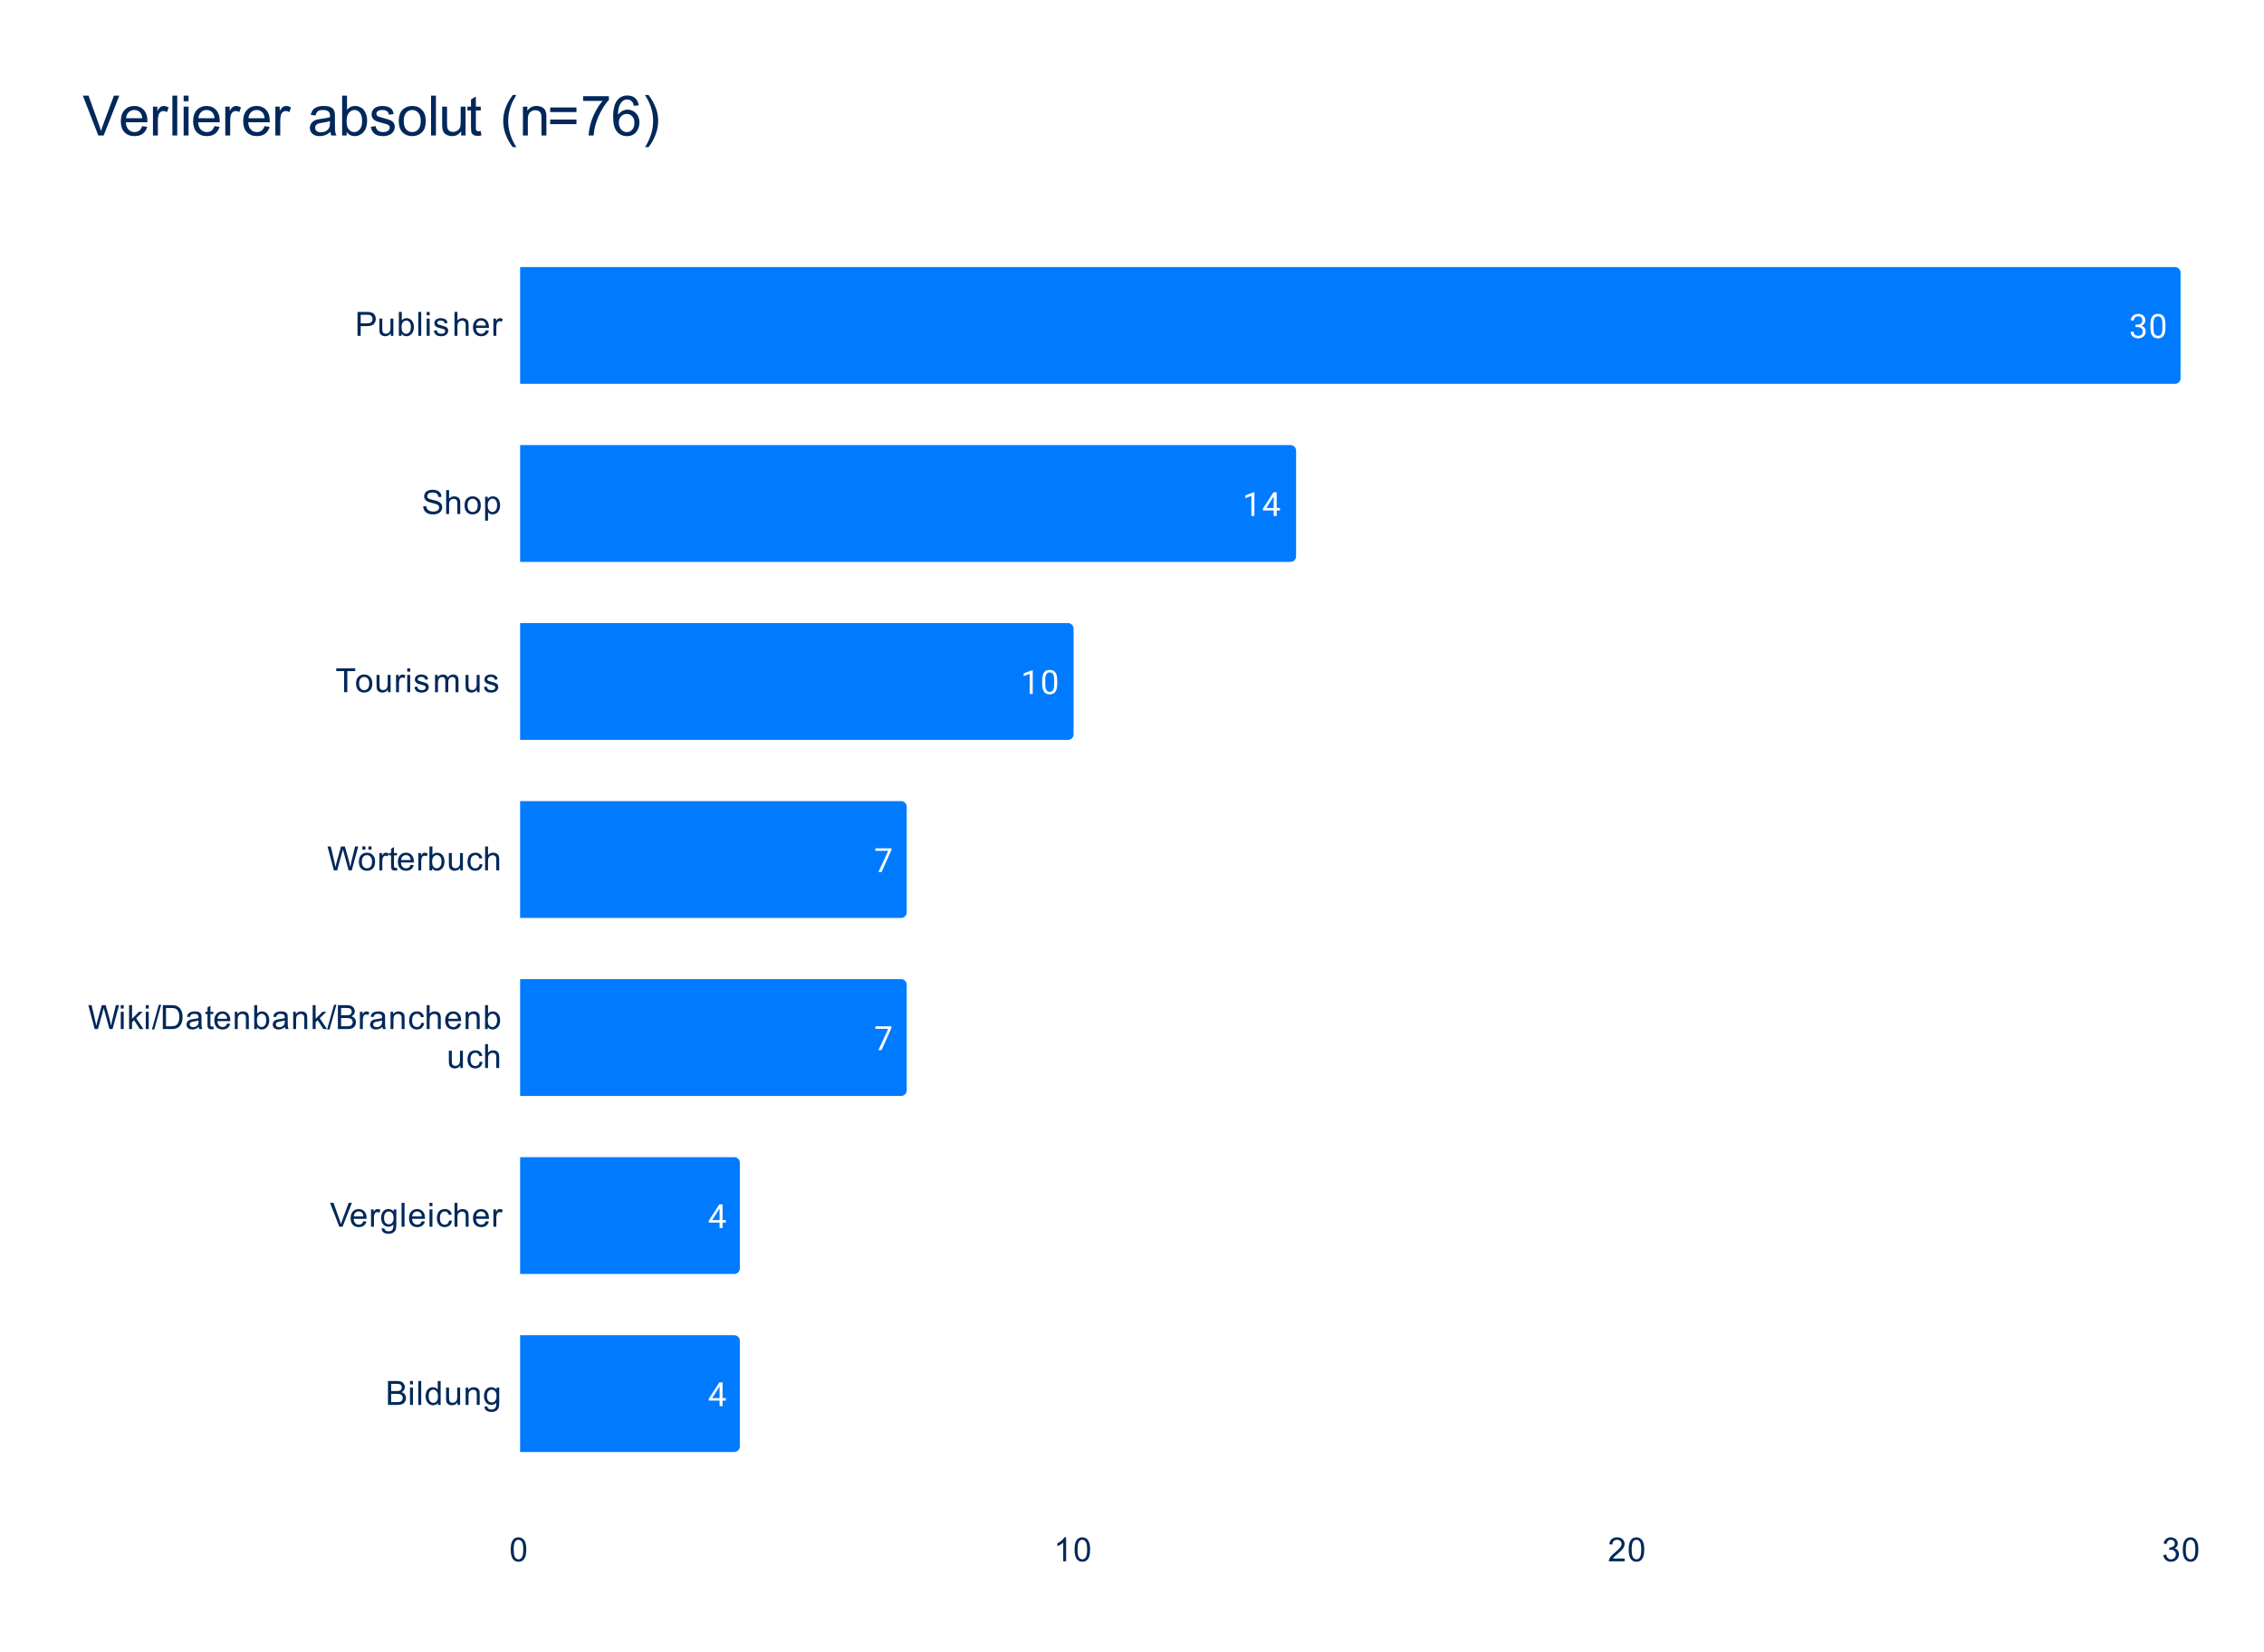 <svg version="1.1" viewBox="0.0 0.0 814.0 594.0" fill="none" stroke="none" stroke-linecap="square" stroke-miterlimit="10" width="814" height="594" xmlns:xlink="http://www.w3.org/1999/xlink" xmlns="http://www.w3.org/2000/svg"><path fill="#ffffff" d="M0 0L814.0 0L814.0 594.0L0 594.0L0 0Z" fill-rule="nonzero"/><clipPath id="id_0"><path d="M186.62 73.5L784.3 73.5L784.3 544.3L186.62 544.3L186.62 73.5Z" clip-rule="nonzero"/></clipPath><path stroke="#000000" stroke-width="2.0" stroke-linecap="butt" stroke-opacity="0.0" clip-path="url(#id_0)" d="M187.0 138.0L187.0 96.0L782.0 96.0C783.105 96.0 784.0 96.895 784.0 98.0L784.0 136.0C784.0 137.105 783.105 138.0 782.0 138.0Z" fill-rule="nonzero"/><path fill="#007bff" clip-path="url(#id_0)" d="M187.0 138.0L187.0 96.0L782.0 96.0C783.105 96.0 784.0 96.895 784.0 98.0L784.0 136.0C784.0 137.105 783.105 138.0 782.0 138.0Z" fill-rule="nonzero"/><path stroke="#000000" stroke-width="2.0" stroke-linecap="butt" stroke-opacity="0.0" clip-path="url(#id_0)" d="M187.0 202.0L187.0 160.0L464.0 160.0C465.105 160.0 466.0 160.895 466.0 162.0L466.0 200.0C466.0 201.105 465.105 202.0 464.0 202.0Z" fill-rule="nonzero"/><path fill="#007bff" clip-path="url(#id_0)" d="M187.0 202.0L187.0 160.0L464.0 160.0C465.105 160.0 466.0 160.895 466.0 162.0L466.0 200.0C466.0 201.105 465.105 202.0 464.0 202.0Z" fill-rule="nonzero"/><path stroke="#000000" stroke-width="2.0" stroke-linecap="butt" stroke-opacity="0.0" clip-path="url(#id_0)" d="M187.0 266.0L187.0 224.0L384.0 224.0C385.105 224.0 386.0 224.895 386.0 226.0L386.0 264.0C386.0 265.105 385.105 266.0 384.0 266.0Z" fill-rule="nonzero"/><path fill="#007bff" clip-path="url(#id_0)" d="M187.0 266.0L187.0 224.0L384.0 224.0C385.105 224.0 386.0 224.895 386.0 226.0L386.0 264.0C386.0 265.105 385.105 266.0 384.0 266.0Z" fill-rule="nonzero"/><path stroke="#000000" stroke-width="2.0" stroke-linecap="butt" stroke-opacity="0.0" clip-path="url(#id_0)" d="M187.0 330.0L187.0 288.0L324.0 288.0C325.105 288.0 326.0 288.895 326.0 290.0L326.0 328.0C326.0 329.105 325.105 330.0 324.0 330.0Z" fill-rule="nonzero"/><path fill="#007bff" clip-path="url(#id_0)" d="M187.0 330.0L187.0 288.0L324.0 288.0C325.105 288.0 326.0 288.895 326.0 290.0L326.0 328.0C326.0 329.105 325.105 330.0 324.0 330.0Z" fill-rule="nonzero"/><path stroke="#000000" stroke-width="2.0" stroke-linecap="butt" stroke-opacity="0.0" clip-path="url(#id_0)" d="M187.0 394.0L187.0 352.0L324.0 352.0C325.105 352.0 326.0 352.895 326.0 354.0L326.0 392.0C326.0 393.105 325.105 394.0 324.0 394.0Z" fill-rule="nonzero"/><path fill="#007bff" clip-path="url(#id_0)" d="M187.0 394.0L187.0 352.0L324.0 352.0C325.105 352.0 326.0 352.895 326.0 354.0L326.0 392.0C326.0 393.105 325.105 394.0 324.0 394.0Z" fill-rule="nonzero"/><path stroke="#000000" stroke-width="2.0" stroke-linecap="butt" stroke-opacity="0.0" clip-path="url(#id_0)" d="M187.0 458.0L187.0 416.0L264.0 416.0C265.105 416.0 266.0 416.895 266.0 418.0L266.0 456.0C266.0 457.105 265.105 458.0 264.0 458.0Z" fill-rule="nonzero"/><path fill="#007bff" clip-path="url(#id_0)" d="M187.0 458.0L187.0 416.0L264.0 416.0C265.105 416.0 266.0 416.895 266.0 418.0L266.0 456.0C266.0 457.105 265.105 458.0 264.0 458.0Z" fill-rule="nonzero"/><path stroke="#000000" stroke-width="2.0" stroke-linecap="butt" stroke-opacity="0.0" clip-path="url(#id_0)" d="M187.0 522.0L187.0 480.0L264.0 480.0C265.105 480.0 266.0 480.895 266.0 482.0L266.0 520.0C266.0 521.105 265.105 522.0 264.0 522.0Z" fill-rule="nonzero"/><path fill="#007bff" clip-path="url(#id_0)" d="M187.0 522.0L187.0 480.0L264.0 480.0C265.105 480.0 266.0 480.895 266.0 482.0L266.0 520.0C266.0 521.105 265.105 522.0 264.0 522.0Z" fill-rule="nonzero"/><path stroke="#007bff" stroke-width="3.0" stroke-linejoin="round" stroke-linecap="round" d="M767.797 116.703L768.562 116.703Q769.141 116.703 769.5 116.516Q769.875 116.312 770.062 115.984Q770.25 115.656 770.25 115.234Q770.25 114.75 770.078 114.422Q769.922 114.078 769.594 113.906Q769.266 113.734 768.766 113.734Q768.297 113.734 767.953 113.922Q767.609 114.094 767.406 114.422Q767.219 114.75 767.219 115.203L766.125 115.203Q766.125 114.547 766.453 114.016Q766.781 113.484 767.375 113.172Q767.969 112.844 768.766 112.844Q769.531 112.844 770.109 113.125Q770.688 113.391 771.016 113.938Q771.344 114.469 771.344 115.266Q771.344 115.594 771.188 115.953Q771.031 116.312 770.719 116.641Q770.406 116.953 769.906 117.156Q769.422 117.359 768.719 117.359L767.797 117.359L767.797 116.703ZM767.797 117.594L767.797 116.938L768.719 116.938Q769.531 116.938 770.062 117.141Q770.594 117.328 770.906 117.656Q771.219 117.969 771.344 118.359Q771.469 118.734 771.469 119.125Q771.469 119.719 771.266 120.188Q771.062 120.641 770.688 120.969Q770.328 121.281 769.828 121.453Q769.344 121.625 768.766 121.625Q768.203 121.625 767.719 121.469Q767.234 121.297 766.859 121.0Q766.484 120.703 766.266 120.266Q766.062 119.812 766.062 119.25L767.141 119.25Q767.141 119.688 767.328 120.031Q767.531 120.359 767.891 120.547Q768.266 120.719 768.766 120.719Q769.266 120.719 769.625 120.547Q769.984 120.375 770.172 120.031Q770.375 119.672 770.375 119.141Q770.375 118.609 770.156 118.266Q769.938 117.922 769.516 117.766Q769.109 117.594 768.562 117.594L767.797 117.594ZM778.562 116.547L778.562 117.859Q778.562 118.906 778.375 119.625Q778.188 120.344 777.828 120.781Q777.484 121.219 776.984 121.422Q776.5 121.625 775.875 121.625Q775.391 121.625 774.969 121.5Q774.547 121.375 774.219 121.109Q773.891 120.828 773.656 120.391Q773.422 119.953 773.297 119.328Q773.172 118.688 773.172 117.859L773.172 116.547Q773.172 115.5 773.359 114.797Q773.562 114.094 773.906 113.656Q774.266 113.219 774.75 113.031Q775.25 112.844 775.859 112.844Q776.359 112.844 776.781 112.969Q777.203 113.094 777.531 113.359Q777.859 113.609 778.078 114.047Q778.312 114.469 778.438 115.094Q778.562 115.719 778.562 116.547ZM777.469 118.031L777.469 116.375Q777.469 115.797 777.406 115.359Q777.344 114.922 777.203 114.609Q777.078 114.297 776.875 114.109Q776.688 113.922 776.438 113.828Q776.188 113.734 775.859 113.734Q775.484 113.734 775.172 113.875Q774.875 114.016 774.672 114.328Q774.469 114.641 774.359 115.156Q774.266 115.656 774.266 116.375L774.266 118.031Q774.266 118.609 774.328 119.047Q774.406 119.484 774.531 119.812Q774.672 120.125 774.859 120.328Q775.062 120.531 775.312 120.625Q775.562 120.719 775.875 120.719Q776.281 120.719 776.578 120.578Q776.875 120.422 777.078 120.094Q777.281 119.766 777.375 119.266Q777.469 118.75 777.469 118.031Z" fill-rule="nonzero"/><path fill="#ffffff" d="M767.797 116.703L768.562 116.703Q769.141 116.703 769.5 116.516Q769.875 116.312 770.062 115.984Q770.25 115.656 770.25 115.234Q770.25 114.75 770.078 114.422Q769.922 114.078 769.594 113.906Q769.266 113.734 768.766 113.734Q768.297 113.734 767.953 113.922Q767.609 114.094 767.406 114.422Q767.219 114.75 767.219 115.203L766.125 115.203Q766.125 114.547 766.453 114.016Q766.781 113.484 767.375 113.172Q767.969 112.844 768.766 112.844Q769.531 112.844 770.109 113.125Q770.688 113.391 771.016 113.938Q771.344 114.469 771.344 115.266Q771.344 115.594 771.188 115.953Q771.031 116.312 770.719 116.641Q770.406 116.953 769.906 117.156Q769.422 117.359 768.719 117.359L767.797 117.359L767.797 116.703ZM767.797 117.594L767.797 116.938L768.719 116.938Q769.531 116.938 770.062 117.141Q770.594 117.328 770.906 117.656Q771.219 117.969 771.344 118.359Q771.469 118.734 771.469 119.125Q771.469 119.719 771.266 120.188Q771.062 120.641 770.688 120.969Q770.328 121.281 769.828 121.453Q769.344 121.625 768.766 121.625Q768.203 121.625 767.719 121.469Q767.234 121.297 766.859 121.0Q766.484 120.703 766.266 120.266Q766.062 119.812 766.062 119.25L767.141 119.25Q767.141 119.688 767.328 120.031Q767.531 120.359 767.891 120.547Q768.266 120.719 768.766 120.719Q769.266 120.719 769.625 120.547Q769.984 120.375 770.172 120.031Q770.375 119.672 770.375 119.141Q770.375 118.609 770.156 118.266Q769.938 117.922 769.516 117.766Q769.109 117.594 768.562 117.594L767.797 117.594ZM778.562 116.547L778.562 117.859Q778.562 118.906 778.375 119.625Q778.188 120.344 777.828 120.781Q777.484 121.219 776.984 121.422Q776.5 121.625 775.875 121.625Q775.391 121.625 774.969 121.5Q774.547 121.375 774.219 121.109Q773.891 120.828 773.656 120.391Q773.422 119.953 773.297 119.328Q773.172 118.688 773.172 117.859L773.172 116.547Q773.172 115.5 773.359 114.797Q773.562 114.094 773.906 113.656Q774.266 113.219 774.75 113.031Q775.25 112.844 775.859 112.844Q776.359 112.844 776.781 112.969Q777.203 113.094 777.531 113.359Q777.859 113.609 778.078 114.047Q778.312 114.469 778.438 115.094Q778.562 115.719 778.562 116.547ZM777.469 118.031L777.469 116.375Q777.469 115.797 777.406 115.359Q777.344 114.922 777.203 114.609Q777.078 114.297 776.875 114.109Q776.688 113.922 776.438 113.828Q776.188 113.734 775.859 113.734Q775.484 113.734 775.172 113.875Q774.875 114.016 774.672 114.328Q774.469 114.641 774.359 115.156Q774.266 115.656 774.266 116.375L774.266 118.031Q774.266 118.609 774.328 119.047Q774.406 119.484 774.531 119.812Q774.672 120.125 774.859 120.328Q775.062 120.531 775.312 120.625Q775.562 120.719 775.875 120.719Q776.281 120.719 776.578 120.578Q776.875 120.422 777.078 120.094Q777.281 119.766 777.375 119.266Q777.469 118.75 777.469 118.031Z" fill-rule="nonzero"/><path stroke="#007bff" stroke-width="3.0" stroke-linejoin="round" stroke-linecap="round" d="M451.003 176.922L451.003 185.5L449.925 185.5L449.925 178.281L447.737 179.078L447.737 178.094L450.847 176.922L451.003 176.922ZM460.206 182.625L460.206 183.516L454.05 183.516L454.05 182.875L457.862 176.969L458.753 176.969L457.8 178.672L455.284 182.625L460.206 182.625ZM459.019 176.969L459.019 185.5L457.94 185.5L457.94 176.969L459.019 176.969Z" fill-rule="nonzero"/><path fill="#ffffff" d="M451.003 176.922L451.003 185.5L449.925 185.5L449.925 178.281L447.737 179.078L447.737 178.094L450.847 176.922L451.003 176.922ZM460.206 182.625L460.206 183.516L454.05 183.516L454.05 182.875L457.862 176.969L458.753 176.969L457.8 178.672L455.284 182.625L460.206 182.625ZM459.019 176.969L459.019 185.5L457.94 185.5L457.94 176.969L459.019 176.969Z" fill-rule="nonzero"/><path stroke="#007bff" stroke-width="3.0" stroke-linejoin="round" stroke-linecap="round" d="M371.312 240.922L371.312 249.5L370.234 249.5L370.234 242.281L368.047 243.078L368.047 242.094L371.156 240.922L371.312 240.922ZM380.109 244.547L380.109 245.859Q380.109 246.906 379.922 247.625Q379.734 248.344 379.375 248.781Q379.031 249.219 378.531 249.422Q378.047 249.625 377.422 249.625Q376.937 249.625 376.515 249.5Q376.094 249.375 375.765 249.109Q375.437 248.828 375.203 248.391Q374.969 247.953 374.844 247.328Q374.719 246.688 374.719 245.859L374.719 244.547Q374.719 243.5 374.906 242.797Q375.109 242.094 375.453 241.656Q375.812 241.219 376.297 241.031Q376.797 240.844 377.406 240.844Q377.906 240.844 378.328 240.969Q378.75 241.094 379.078 241.359Q379.406 241.609 379.625 242.047Q379.859 242.469 379.984 243.094Q380.109 243.719 380.109 244.547ZM379.015 246.031L379.015 244.375Q379.015 243.797 378.953 243.359Q378.89 242.922 378.75 242.609Q378.625 242.297 378.422 242.109Q378.234 241.922 377.984 241.828Q377.734 241.734 377.406 241.734Q377.031 241.734 376.719 241.875Q376.422 242.016 376.219 242.328Q376.015 242.641 375.906 243.156Q375.812 243.656 375.812 244.375L375.812 246.031Q375.812 246.609 375.875 247.047Q375.953 247.484 376.078 247.812Q376.219 248.125 376.406 248.328Q376.609 248.531 376.859 248.625Q377.109 248.719 377.422 248.719Q377.828 248.719 378.125 248.578Q378.422 248.422 378.625 248.094Q378.828 247.766 378.922 247.266Q379.015 246.75 379.015 246.031Z" fill-rule="nonzero"/><path fill="#ffffff" d="M371.312 240.922L371.312 249.5L370.234 249.5L370.234 242.281L368.047 243.078L368.047 242.094L371.156 240.922L371.312 240.922ZM380.109 244.547L380.109 245.859Q380.109 246.906 379.922 247.625Q379.734 248.344 379.375 248.781Q379.031 249.219 378.531 249.422Q378.047 249.625 377.422 249.625Q376.937 249.625 376.515 249.5Q376.094 249.375 375.765 249.109Q375.437 248.828 375.203 248.391Q374.969 247.953 374.844 247.328Q374.719 246.688 374.719 245.859L374.719 244.547Q374.719 243.5 374.906 242.797Q375.109 242.094 375.453 241.656Q375.812 241.219 376.297 241.031Q376.797 240.844 377.406 240.844Q377.906 240.844 378.328 240.969Q378.75 241.094 379.078 241.359Q379.406 241.609 379.625 242.047Q379.859 242.469 379.984 243.094Q380.109 243.719 380.109 244.547ZM379.015 246.031L379.015 244.375Q379.015 243.797 378.953 243.359Q378.89 242.922 378.75 242.609Q378.625 242.297 378.422 242.109Q378.234 241.922 377.984 241.828Q377.734 241.734 377.406 241.734Q377.031 241.734 376.719 241.875Q376.422 242.016 376.219 242.328Q376.015 242.641 375.906 243.156Q375.812 243.656 375.812 244.375L375.812 246.031Q375.812 246.609 375.875 247.047Q375.953 247.484 376.078 247.812Q376.219 248.125 376.406 248.328Q376.609 248.531 376.859 248.625Q377.109 248.719 377.422 248.719Q377.828 248.719 378.125 248.578Q378.422 248.422 378.625 248.094Q378.828 247.766 378.922 247.266Q379.015 246.75 379.015 246.031Z" fill-rule="nonzero"/><path stroke="#007bff" stroke-width="3.0" stroke-linejoin="round" stroke-linecap="round" d="M320.497 304.969L320.497 305.578L316.966 313.5L315.826 313.5L319.357 305.859L314.732 305.859L314.732 304.969L320.497 304.969Z" fill-rule="nonzero"/><path fill="#ffffff" d="M320.497 304.969L320.497 305.578L316.966 313.5L315.826 313.5L319.357 305.859L314.732 305.859L314.732 304.969L320.497 304.969Z" fill-rule="nonzero"/><path stroke="#007bff" stroke-width="3.0" stroke-linejoin="round" stroke-linecap="round" d="M320.497 368.969L320.497 369.578L316.966 377.5L315.826 377.5L319.357 369.859L314.732 369.859L314.732 368.969L320.497 368.969Z" fill-rule="nonzero"/><path fill="#ffffff" d="M320.497 368.969L320.497 369.578L316.966 377.5L315.826 377.5L319.357 369.859L314.732 369.859L314.732 368.969L320.497 368.969Z" fill-rule="nonzero"/><path stroke="#007bff" stroke-width="3.0" stroke-linejoin="round" stroke-linecap="round" d="M260.979 438.625L260.979 439.516L254.823 439.516L254.823 438.875L258.636 432.969L259.526 432.969L258.573 434.672L256.058 438.625L260.979 438.625ZM259.792 432.969L259.792 441.5L258.714 441.5L258.714 432.969L259.792 432.969Z" fill-rule="nonzero"/><path fill="#ffffff" d="M260.979 438.625L260.979 439.516L254.823 439.516L254.823 438.875L258.636 432.969L259.526 432.969L258.573 434.672L256.058 438.625L260.979 438.625ZM259.792 432.969L259.792 441.5L258.714 441.5L258.714 432.969L259.792 432.969Z" fill-rule="nonzero"/><path stroke="#007bff" stroke-width="3.0" stroke-linejoin="round" stroke-linecap="round" d="M260.979 502.625L260.979 503.516L254.823 503.516L254.823 502.875L258.636 496.969L259.526 496.969L258.573 498.672L256.058 502.625L260.979 502.625ZM259.792 496.969L259.792 505.5L258.714 505.5L258.714 496.969L259.792 496.969Z" fill-rule="nonzero"/><path fill="#ffffff" d="M260.979 502.625L260.979 503.516L254.823 503.516L254.823 502.875L258.636 496.969L259.526 496.969L258.573 498.672L256.058 502.625L260.979 502.625ZM259.792 496.969L259.792 505.5L258.714 505.5L258.714 496.969L259.792 496.969Z" fill-rule="nonzero"/><path fill="#00285a" d="M128.542 120.737L128.542 112.143L131.792 112.143Q132.636 112.143 133.089 112.221Q133.729 112.33 134.151 112.627Q134.589 112.924 134.839 113.455Q135.104 113.987 135.104 114.627Q135.104 115.721 134.401 116.487Q133.714 117.237 131.886 117.237L129.683 117.237L129.683 120.737L128.542 120.737ZM129.683 116.237L131.901 116.237Q133.011 116.237 133.464 115.83Q133.933 115.409 133.933 114.659Q133.933 114.127 133.651 113.752Q133.386 113.362 132.948 113.237Q132.651 113.159 131.886 113.159L129.683 113.159L129.683 116.237ZM140.495 120.737L140.495 119.815Q139.761 120.877 138.511 120.877Q137.964 120.877 137.479 120.674Q137.011 120.455 136.776 120.143Q136.542 119.815 136.448 119.346Q136.386 119.049 136.386 118.362L136.386 114.518L137.448 114.518L137.448 117.971Q137.448 118.784 137.511 119.08Q137.604 119.487 137.917 119.737Q138.245 119.971 138.729 119.971Q139.198 119.971 139.604 119.737Q140.026 119.487 140.198 119.065Q140.386 118.643 140.386 117.846L140.386 114.518L141.433 114.518L141.433 120.737L140.495 120.737ZM144.386 120.737L143.401 120.737L143.401 112.143L144.464 112.143L144.464 115.205Q145.136 114.377 146.167 114.377Q146.745 114.377 147.245 114.612Q147.761 114.83 148.089 115.252Q148.433 115.674 148.62 116.268Q148.808 116.862 148.808 117.534Q148.808 119.127 148.011 120.002Q147.214 120.877 146.12 120.877Q145.011 120.877 144.386 119.955L144.386 120.737ZM144.37 117.58Q144.37 118.69 144.683 119.19Q145.183 120.002 146.026 120.002Q146.714 120.002 147.214 119.409Q147.729 118.815 147.729 117.612Q147.729 116.393 147.245 115.815Q146.761 115.237 146.073 115.237Q145.386 115.237 144.87 115.846Q144.37 116.44 144.37 117.58ZM150.386 120.737L150.386 112.143L151.448 112.143L151.448 120.737L150.386 120.737ZM153.417 113.362L153.417 112.143L154.479 112.143L154.479 113.362L153.417 113.362ZM153.417 120.737L153.417 114.518L154.479 114.518L154.479 120.737L153.417 120.737ZM155.995 118.877L157.026 118.721Q157.12 119.346 157.511 119.674Q157.917 120.002 158.651 120.002Q159.37 120.002 159.714 119.721Q160.073 119.424 160.073 119.018Q160.073 118.659 159.761 118.455Q159.542 118.315 158.683 118.096Q157.526 117.799 157.073 117.596Q156.636 117.377 156.401 117.002Q156.167 116.627 156.167 116.159Q156.167 115.752 156.354 115.393Q156.542 115.034 156.87 114.799Q157.12 114.627 157.542 114.502Q157.964 114.377 158.464 114.377Q159.183 114.377 159.729 114.596Q160.292 114.799 160.558 115.159Q160.823 115.518 160.917 116.112L159.886 116.252Q159.823 115.784 159.479 115.518Q159.151 115.237 158.526 115.237Q157.808 115.237 157.495 115.487Q157.183 115.721 157.183 116.049Q157.183 116.252 157.308 116.409Q157.448 116.58 157.714 116.69Q157.87 116.752 158.651 116.955Q159.776 117.268 160.214 117.455Q160.651 117.643 160.901 118.002Q161.151 118.362 161.151 118.909Q161.151 119.44 160.839 119.909Q160.542 120.362 159.964 120.627Q159.386 120.877 158.651 120.877Q157.433 120.877 156.792 120.377Q156.167 119.862 155.995 118.877ZM163.417 120.737L163.417 112.143L164.464 112.143L164.464 115.221Q165.198 114.377 166.323 114.377Q167.026 114.377 167.526 114.659Q168.042 114.924 168.261 115.409Q168.479 115.877 168.479 116.799L168.479 120.737L167.433 120.737L167.433 116.799Q167.433 116.002 167.089 115.643Q166.745 115.284 166.12 115.284Q165.651 115.284 165.229 115.534Q164.823 115.768 164.636 116.19Q164.464 116.596 164.464 117.33L164.464 120.737L163.417 120.737ZM174.667 118.737L175.761 118.862Q175.511 119.815 174.808 120.346Q174.104 120.877 173.026 120.877Q171.667 120.877 170.854 120.034Q170.058 119.19 170.058 117.674Q170.058 116.112 170.87 115.252Q171.683 114.377 172.964 114.377Q174.214 114.377 174.995 115.221Q175.792 116.065 175.792 117.612Q175.792 117.705 175.792 117.893L171.151 117.893Q171.214 118.924 171.729 119.471Q172.245 120.002 173.026 120.002Q173.604 120.002 174.011 119.705Q174.433 119.393 174.667 118.737ZM171.214 117.034L174.683 117.034Q174.62 116.237 174.292 115.846Q173.776 115.237 172.979 115.237Q172.245 115.237 171.745 115.721Q171.261 116.205 171.214 117.034ZM177.401 120.737L177.401 114.518L178.354 114.518L178.354 115.455Q178.714 114.799 179.011 114.596Q179.323 114.377 179.698 114.377Q180.229 114.377 180.776 114.705L180.417 115.69Q180.026 115.455 179.651 115.455Q179.292 115.455 179.011 115.674Q178.745 115.877 178.636 116.252Q178.448 116.815 178.448 117.471L178.448 120.737L177.401 120.737Z" fill-rule="nonzero"/><path fill="#00285a" d="M152.167 182.026L153.229 181.932Q153.308 182.588 153.589 182.994Q153.87 183.401 154.448 183.666Q155.042 183.916 155.776 183.916Q156.417 183.916 156.917 183.729Q157.417 183.526 157.651 183.197Q157.901 182.854 157.901 182.463Q157.901 182.057 157.667 181.76Q157.433 181.447 156.901 181.244Q156.542 181.104 155.354 180.822Q154.183 180.541 153.714 180.291Q153.089 179.963 152.792 179.494Q152.495 179.01 152.495 178.416Q152.495 177.776 152.854 177.213Q153.229 176.635 153.933 176.354Q154.651 176.057 155.511 176.057Q156.464 176.057 157.198 176.369Q157.933 176.666 158.323 177.276Q158.714 177.869 158.745 178.619L157.651 178.697Q157.558 177.885 157.042 177.479Q156.542 177.057 155.558 177.057Q154.526 177.057 154.058 177.432Q153.589 177.807 153.589 178.338Q153.589 178.807 153.917 179.104Q154.245 179.401 155.62 179.713Q157.011 180.026 157.526 180.26Q158.276 180.619 158.636 181.151Q158.995 181.666 158.995 182.369Q158.995 183.057 158.604 183.666Q158.214 184.26 157.479 184.604Q156.745 184.932 155.823 184.932Q154.651 184.932 153.854 184.604Q153.073 184.26 152.62 183.572Q152.183 182.885 152.167 182.026ZM160.417 184.791L160.417 176.197L161.464 176.197L161.464 179.276Q162.198 178.432 163.323 178.432Q164.026 178.432 164.526 178.713Q165.042 178.979 165.261 179.463Q165.479 179.932 165.479 180.854L165.479 184.791L164.433 184.791L164.433 180.854Q164.433 180.057 164.089 179.697Q163.745 179.338 163.12 179.338Q162.651 179.338 162.229 179.588Q161.823 179.822 161.636 180.244Q161.464 180.651 161.464 181.385L161.464 184.791L160.417 184.791ZM167.026 181.682Q167.026 179.947 167.979 179.119Q168.776 178.432 169.933 178.432Q171.214 178.432 172.026 179.276Q172.854 180.104 172.854 181.588Q172.854 182.791 172.495 183.479Q172.136 184.166 171.433 184.557Q170.745 184.932 169.933 184.932Q168.636 184.932 167.823 184.104Q167.026 183.26 167.026 181.682ZM168.104 181.682Q168.104 182.869 168.62 183.463Q169.151 184.057 169.933 184.057Q170.729 184.057 171.245 183.463Q171.761 182.869 171.761 181.651Q171.761 180.494 171.229 179.901Q170.714 179.307 169.933 179.307Q169.151 179.307 168.62 179.901Q168.104 180.479 168.104 181.682ZM174.417 187.182L174.417 178.572L175.37 178.572L175.37 179.369Q175.714 178.901 176.136 178.666Q176.573 178.432 177.183 178.432Q177.979 178.432 178.589 178.838Q179.198 179.244 179.495 179.994Q179.808 180.744 179.808 181.635Q179.808 182.588 179.464 183.354Q179.136 184.119 178.479 184.526Q177.823 184.932 177.104 184.932Q176.573 184.932 176.151 184.713Q175.729 184.479 175.464 184.151L175.464 187.182L174.417 187.182ZM175.37 181.713Q175.37 182.916 175.854 183.494Q176.339 184.057 177.026 184.057Q177.729 184.057 178.229 183.463Q178.729 182.869 178.729 181.619Q178.729 180.432 178.245 179.854Q177.761 179.26 177.073 179.26Q176.401 179.26 175.886 179.885Q175.37 180.51 175.37 181.713Z" fill-rule="nonzero"/><path fill="#00285a" d="M123.729 248.846L123.729 241.267L120.901 241.267L120.901 240.252L127.714 240.252L127.714 241.267L124.87 241.267L124.87 248.846L123.729 248.846ZM128.026 245.736Q128.026 244.002 128.979 243.174Q129.776 242.486 130.933 242.486Q132.214 242.486 133.026 243.33Q133.854 244.158 133.854 245.642Q133.854 246.846 133.495 247.533Q133.136 248.221 132.433 248.611Q131.745 248.986 130.933 248.986Q129.636 248.986 128.823 248.158Q128.026 247.314 128.026 245.736ZM129.104 245.736Q129.104 246.924 129.62 247.517Q130.151 248.111 130.933 248.111Q131.729 248.111 132.245 247.517Q132.761 246.924 132.761 245.705Q132.761 244.549 132.229 243.955Q131.714 243.361 130.933 243.361Q130.151 243.361 129.62 243.955Q129.104 244.533 129.104 245.736ZM139.495 248.846L139.495 247.924Q138.761 248.986 137.511 248.986Q136.964 248.986 136.479 248.783Q136.011 248.564 135.776 248.252Q135.542 247.924 135.448 247.455Q135.386 247.158 135.386 246.471L135.386 242.627L136.448 242.627L136.448 246.08Q136.448 246.892 136.511 247.189Q136.604 247.596 136.917 247.846Q137.245 248.08 137.729 248.08Q138.198 248.08 138.604 247.846Q139.026 247.596 139.198 247.174Q139.386 246.752 139.386 245.955L139.386 242.627L140.433 242.627L140.433 248.846L139.495 248.846ZM142.401 248.846L142.401 242.627L143.354 242.627L143.354 243.564Q143.714 242.908 144.011 242.705Q144.323 242.486 144.698 242.486Q145.229 242.486 145.776 242.814L145.417 243.799Q145.026 243.564 144.651 243.564Q144.292 243.564 144.011 243.783Q143.745 243.986 143.636 244.361Q143.448 244.924 143.448 245.58L143.448 248.846L142.401 248.846ZM146.417 241.471L146.417 240.252L147.479 240.252L147.479 241.471L146.417 241.471ZM146.417 248.846L146.417 242.627L147.479 242.627L147.479 248.846L146.417 248.846ZM148.995 246.986L150.026 246.83Q150.12 247.455 150.511 247.783Q150.917 248.111 151.651 248.111Q152.37 248.111 152.714 247.83Q153.073 247.533 153.073 247.127Q153.073 246.767 152.761 246.564Q152.542 246.424 151.683 246.205Q150.526 245.908 150.073 245.705Q149.636 245.486 149.401 245.111Q149.167 244.736 149.167 244.267Q149.167 243.861 149.354 243.502Q149.542 243.142 149.87 242.908Q150.12 242.736 150.542 242.611Q150.964 242.486 151.464 242.486Q152.183 242.486 152.729 242.705Q153.292 242.908 153.558 243.267Q153.823 243.627 153.917 244.221L152.886 244.361Q152.823 243.892 152.479 243.627Q152.151 243.346 151.526 243.346Q150.808 243.346 150.495 243.596Q150.183 243.83 150.183 244.158Q150.183 244.361 150.308 244.517Q150.448 244.689 150.714 244.799Q150.87 244.861 151.651 245.064Q152.776 245.377 153.214 245.564Q153.651 245.752 153.901 246.111Q154.151 246.471 154.151 247.017Q154.151 247.549 153.839 248.017Q153.542 248.471 152.964 248.736Q152.386 248.986 151.651 248.986Q150.433 248.986 149.792 248.486Q149.167 247.971 148.995 246.986ZM156.417 248.846L156.417 242.627L157.354 242.627L157.354 243.502Q157.651 243.033 158.136 242.767Q158.62 242.486 159.245 242.486Q159.933 242.486 160.37 242.767Q160.823 243.049 160.995 243.564Q161.745 242.486 162.917 242.486Q163.854 242.486 164.339 243.002Q164.839 243.502 164.839 244.58L164.839 248.846L163.792 248.846L163.792 244.924Q163.792 244.299 163.683 244.017Q163.589 243.736 163.323 243.564Q163.058 243.392 162.683 243.392Q162.026 243.392 161.589 243.83Q161.167 244.267 161.167 245.236L161.167 248.846L160.104 248.846L160.104 244.799Q160.104 244.096 159.839 243.752Q159.589 243.392 159.011 243.392Q158.558 243.392 158.183 243.627Q157.808 243.861 157.636 244.314Q157.464 244.767 157.464 245.611L157.464 248.846L156.417 248.846ZM171.495 248.846L171.495 247.924Q170.761 248.986 169.511 248.986Q168.964 248.986 168.479 248.783Q168.011 248.564 167.776 248.252Q167.542 247.924 167.448 247.455Q167.386 247.158 167.386 246.471L167.386 242.627L168.448 242.627L168.448 246.08Q168.448 246.892 168.511 247.189Q168.604 247.596 168.917 247.846Q169.245 248.08 169.729 248.08Q170.198 248.08 170.604 247.846Q171.026 247.596 171.198 247.174Q171.386 246.752 171.386 245.955L171.386 242.627L172.433 242.627L172.433 248.846L171.495 248.846ZM173.995 246.986L175.026 246.83Q175.12 247.455 175.511 247.783Q175.917 248.111 176.651 248.111Q177.37 248.111 177.714 247.83Q178.073 247.533 178.073 247.127Q178.073 246.767 177.761 246.564Q177.542 246.424 176.683 246.205Q175.526 245.908 175.073 245.705Q174.636 245.486 174.401 245.111Q174.167 244.736 174.167 244.267Q174.167 243.861 174.354 243.502Q174.542 243.142 174.87 242.908Q175.12 242.736 175.542 242.611Q175.964 242.486 176.464 242.486Q177.183 242.486 177.729 242.705Q178.292 242.908 178.558 243.267Q178.823 243.627 178.917 244.221L177.886 244.361Q177.823 243.892 177.479 243.627Q177.151 243.346 176.526 243.346Q175.808 243.346 175.495 243.596Q175.183 243.83 175.183 244.158Q175.183 244.361 175.308 244.517Q175.448 244.689 175.714 244.799Q175.87 244.861 176.651 245.064Q177.776 245.377 178.214 245.564Q178.651 245.752 178.901 246.111Q179.151 246.471 179.151 247.017Q179.151 247.549 178.839 248.017Q178.542 248.471 177.964 248.736Q177.386 248.986 176.651 248.986Q175.433 248.986 174.792 248.486Q174.167 247.971 173.995 246.986Z" fill-rule="nonzero"/><path fill="#00285a" d="M120.042 312.9L117.761 304.306L118.933 304.306L120.245 309.947Q120.448 310.822 120.604 311.697Q120.933 310.322 120.995 310.103L122.62 304.306L123.995 304.306L125.229 308.65Q125.683 310.275 125.901 311.697Q126.058 310.884 126.323 309.822L127.667 304.306L128.808 304.306L126.464 312.9L125.354 312.9L123.558 306.353Q123.323 305.541 123.276 305.353Q123.151 305.931 123.026 306.353L121.214 312.9L120.042 312.9ZM129.026 309.791Q129.026 308.056 129.979 307.228Q130.776 306.541 131.933 306.541Q133.214 306.541 134.026 307.384Q134.854 308.212 134.854 309.697Q134.854 310.9 134.495 311.587Q134.136 312.275 133.433 312.666Q132.745 313.041 131.933 313.041Q130.636 313.041 129.823 312.212Q129.026 311.369 129.026 309.791ZM130.104 309.791Q130.104 310.978 130.62 311.572Q131.151 312.166 131.933 312.166Q132.729 312.166 133.245 311.572Q133.761 310.978 133.761 309.759Q133.761 308.603 133.229 308.009Q132.714 307.416 131.933 307.416Q131.151 307.416 130.62 308.009Q130.104 308.587 130.104 309.791ZM130.292 305.462L130.292 304.259L131.386 304.259L131.386 305.462L130.292 305.462ZM132.479 305.462L132.479 304.259L133.573 304.259L133.573 305.462L132.479 305.462ZM136.401 312.9L136.401 306.681L137.354 306.681L137.354 307.619Q137.714 306.962 138.011 306.759Q138.323 306.541 138.698 306.541Q139.229 306.541 139.776 306.869L139.417 307.853Q139.026 307.619 138.651 307.619Q138.292 307.619 138.011 307.837Q137.745 308.041 137.636 308.416Q137.448 308.978 137.448 309.634L137.448 312.9L136.401 312.9ZM142.714 311.962L142.87 312.884Q142.417 312.978 142.073 312.978Q141.495 312.978 141.183 312.806Q140.87 312.619 140.729 312.322Q140.604 312.025 140.604 311.072L140.604 307.494L139.839 307.494L139.839 306.681L140.604 306.681L140.604 305.134L141.651 304.509L141.651 306.681L142.714 306.681L142.714 307.494L141.651 307.494L141.651 311.134Q141.651 311.587 141.698 311.712Q141.761 311.837 141.886 311.916Q142.011 311.994 142.245 311.994Q142.433 311.994 142.714 311.962ZM147.667 310.9L148.761 311.025Q148.511 311.978 147.808 312.509Q147.104 313.041 146.026 313.041Q144.667 313.041 143.854 312.197Q143.058 311.353 143.058 309.837Q143.058 308.275 143.87 307.416Q144.683 306.541 145.964 306.541Q147.214 306.541 147.995 307.384Q148.792 308.228 148.792 309.775Q148.792 309.869 148.792 310.056L144.151 310.056Q144.214 311.087 144.729 311.634Q145.245 312.166 146.026 312.166Q146.604 312.166 147.011 311.869Q147.433 311.556 147.667 310.9ZM144.214 309.197L147.683 309.197Q147.62 308.4 147.292 308.009Q146.776 307.4 145.979 307.4Q145.245 307.4 144.745 307.884Q144.261 308.369 144.214 309.197ZM150.401 312.9L150.401 306.681L151.354 306.681L151.354 307.619Q151.714 306.962 152.011 306.759Q152.323 306.541 152.698 306.541Q153.229 306.541 153.776 306.869L153.417 307.853Q153.026 307.619 152.651 307.619Q152.292 307.619 152.011 307.837Q151.745 308.041 151.636 308.416Q151.448 308.978 151.448 309.634L151.448 312.9L150.401 312.9ZM155.386 312.9L154.401 312.9L154.401 304.306L155.464 304.306L155.464 307.369Q156.136 306.541 157.167 306.541Q157.745 306.541 158.245 306.775Q158.761 306.994 159.089 307.416Q159.433 307.837 159.62 308.431Q159.808 309.025 159.808 309.697Q159.808 311.291 159.011 312.166Q158.214 313.041 157.12 313.041Q156.011 313.041 155.386 312.119L155.386 312.9ZM155.37 309.744Q155.37 310.853 155.683 311.353Q156.183 312.166 157.026 312.166Q157.714 312.166 158.214 311.572Q158.729 310.978 158.729 309.775Q158.729 308.556 158.245 307.978Q157.761 307.4 157.073 307.4Q156.386 307.4 155.87 308.009Q155.37 308.603 155.37 309.744ZM165.495 312.9L165.495 311.978Q164.761 313.041 163.511 313.041Q162.964 313.041 162.479 312.837Q162.011 312.619 161.776 312.306Q161.542 311.978 161.448 311.509Q161.386 311.212 161.386 310.525L161.386 306.681L162.448 306.681L162.448 310.134Q162.448 310.947 162.511 311.244Q162.604 311.65 162.917 311.9Q163.245 312.134 163.729 312.134Q164.198 312.134 164.604 311.9Q165.026 311.65 165.198 311.228Q165.386 310.806 165.386 310.009L165.386 306.681L166.433 306.681L166.433 312.9L165.495 312.9ZM172.479 310.619L173.511 310.759Q173.339 311.822 172.636 312.431Q171.933 313.041 170.917 313.041Q169.636 313.041 168.854 312.212Q168.089 311.369 168.089 309.806Q168.089 308.806 168.417 308.056Q168.761 307.291 169.433 306.916Q170.12 306.541 170.933 306.541Q171.933 306.541 172.573 307.056Q173.229 307.556 173.417 308.509L172.386 308.666Q172.245 308.041 171.87 307.728Q171.495 307.4 170.964 307.4Q170.167 307.4 169.667 307.978Q169.167 308.541 169.167 309.775Q169.167 311.041 169.651 311.603Q170.136 312.166 170.901 312.166Q171.526 312.166 171.933 311.791Q172.354 311.416 172.479 310.619ZM174.417 312.9L174.417 304.306L175.464 304.306L175.464 307.384Q176.198 306.541 177.323 306.541Q178.026 306.541 178.526 306.822Q179.042 307.087 179.261 307.572Q179.479 308.041 179.479 308.962L179.479 312.9L178.433 312.9L178.433 308.962Q178.433 308.166 178.089 307.806Q177.745 307.447 177.12 307.447Q176.651 307.447 176.229 307.697Q175.823 307.931 175.636 308.353Q175.464 308.759 175.464 309.494L175.464 312.9L174.417 312.9Z" fill-rule="nonzero"/><path fill="#00285a" d="M34.042 369.954L31.761 361.361L32.933 361.361L34.245 367.001Q34.448 367.876 34.604 368.751Q34.933 367.376 34.995 367.158L36.62 361.361L37.995 361.361L39.229 365.704Q39.683 367.329 39.901 368.751Q40.058 367.939 40.323 366.876L41.667 361.361L42.808 361.361L40.464 369.954L39.354 369.954L37.558 363.408Q37.323 362.595 37.276 362.408Q37.151 362.986 37.026 363.408L35.214 369.954L34.042 369.954ZM43.417 362.579L43.417 361.361L44.479 361.361L44.479 362.579L43.417 362.579ZM43.417 369.954L43.417 363.736L44.479 363.736L44.479 369.954L43.417 369.954ZM46.417 369.954L46.417 361.361L47.479 361.361L47.479 366.267L49.964 363.736L51.339 363.736L48.948 366.033L51.573 369.954L50.276 369.954L48.214 366.767L47.479 367.486L47.479 369.954L46.417 369.954ZM52.417 362.579L52.417 361.361L53.479 361.361L53.479 362.579L52.417 362.579ZM52.417 369.954L52.417 363.736L53.479 363.736L53.479 369.954L52.417 369.954ZM54.62 370.095L57.104 361.22L57.948 361.22L55.464 370.095L54.62 370.095ZM58.542 369.954L58.542 361.361L61.511 361.361Q62.511 361.361 63.042 361.486Q63.776 361.658 64.292 362.095Q64.979 362.673 65.308 363.579Q65.651 364.47 65.651 365.611Q65.651 366.595 65.417 367.345Q65.198 368.095 64.839 368.595Q64.479 369.095 64.042 369.376Q63.62 369.658 63.026 369.814Q62.433 369.954 61.651 369.954L58.542 369.954ZM59.683 368.939L61.511 368.939Q62.37 368.939 62.854 368.783Q63.339 368.626 63.62 368.329Q64.026 367.939 64.245 367.251Q64.479 366.564 64.479 365.595Q64.479 364.251 64.026 363.533Q63.589 362.798 62.964 362.548Q62.495 362.376 61.495 362.376L59.683 362.376L59.683 368.939ZM71.479 369.189Q70.886 369.689 70.339 369.892Q69.808 370.095 69.183 370.095Q68.151 370.095 67.604 369.595Q67.058 369.095 67.058 368.314Q67.058 367.861 67.261 367.486Q67.464 367.095 67.808 366.876Q68.151 366.642 68.573 366.533Q68.87 366.439 69.511 366.361Q70.776 366.22 71.386 366.001Q71.386 365.783 71.386 365.736Q71.386 365.079 71.089 364.814Q70.683 364.47 69.886 364.47Q69.151 364.47 68.792 364.736Q68.433 364.986 68.261 365.642L67.229 365.501Q67.37 364.845 67.698 364.439Q68.026 364.033 68.636 363.814Q69.245 363.595 70.042 363.595Q70.839 363.595 71.339 363.783Q71.839 363.97 72.073 364.251Q72.308 364.533 72.401 364.97Q72.448 365.236 72.448 365.939L72.448 367.345Q72.448 368.814 72.511 369.204Q72.589 369.595 72.792 369.954L71.683 369.954Q71.526 369.626 71.479 369.189ZM71.386 366.829Q70.808 367.064 69.667 367.236Q69.011 367.329 68.745 367.454Q68.479 367.564 68.323 367.783Q68.183 368.001 68.183 368.283Q68.183 368.704 68.495 368.986Q68.823 369.267 69.433 369.267Q70.042 369.267 70.511 369.001Q70.995 368.736 71.214 368.267Q71.386 367.908 71.386 367.22L71.386 366.829ZM76.714 369.017L76.87 369.939Q76.417 370.033 76.073 370.033Q75.495 370.033 75.183 369.861Q74.87 369.673 74.729 369.376Q74.604 369.079 74.604 368.126L74.604 364.548L73.839 364.548L73.839 363.736L74.604 363.736L74.604 362.189L75.651 361.564L75.651 363.736L76.714 363.736L76.714 364.548L75.651 364.548L75.651 368.189Q75.651 368.642 75.698 368.767Q75.761 368.892 75.886 368.97Q76.011 369.048 76.245 369.048Q76.433 369.048 76.714 369.017ZM81.667 367.954L82.761 368.079Q82.511 369.033 81.808 369.564Q81.104 370.095 80.026 370.095Q78.667 370.095 77.854 369.251Q77.058 368.408 77.058 366.892Q77.058 365.329 77.87 364.47Q78.683 363.595 79.964 363.595Q81.214 363.595 81.995 364.439Q82.792 365.283 82.792 366.829Q82.792 366.923 82.792 367.111L78.151 367.111Q78.214 368.142 78.729 368.689Q79.245 369.22 80.026 369.22Q80.604 369.22 81.011 368.923Q81.433 368.611 81.667 367.954ZM78.214 366.251L81.683 366.251Q81.62 365.454 81.292 365.064Q80.776 364.454 79.979 364.454Q79.245 364.454 78.745 364.939Q78.261 365.423 78.214 366.251ZM84.417 369.954L84.417 363.736L85.354 363.736L85.354 364.611Q86.042 363.595 87.339 363.595Q87.901 363.595 88.37 363.798Q88.854 364.001 89.089 364.329Q89.323 364.658 89.417 365.095Q89.464 365.392 89.464 366.126L89.464 369.954L88.417 369.954L88.417 366.173Q88.417 365.517 88.292 365.204Q88.167 364.892 87.854 364.704Q87.542 364.501 87.12 364.501Q86.448 364.501 85.948 364.939Q85.464 365.361 85.464 366.548L85.464 369.954L84.417 369.954ZM92.386 369.954L91.401 369.954L91.401 361.361L92.464 361.361L92.464 364.423Q93.136 363.595 94.167 363.595Q94.745 363.595 95.245 363.829Q95.761 364.048 96.089 364.47Q96.433 364.892 96.62 365.486Q96.808 366.079 96.808 366.751Q96.808 368.345 96.011 369.22Q95.214 370.095 94.12 370.095Q93.011 370.095 92.386 369.173L92.386 369.954ZM92.37 366.798Q92.37 367.908 92.683 368.408Q93.183 369.22 94.026 369.22Q94.714 369.22 95.214 368.626Q95.729 368.033 95.729 366.829Q95.729 365.611 95.245 365.033Q94.761 364.454 94.073 364.454Q93.386 364.454 92.87 365.064Q92.37 365.658 92.37 366.798ZM102.479 369.189Q101.886 369.689 101.339 369.892Q100.808 370.095 100.183 370.095Q99.151 370.095 98.604 369.595Q98.058 369.095 98.058 368.314Q98.058 367.861 98.261 367.486Q98.464 367.095 98.808 366.876Q99.151 366.642 99.573 366.533Q99.87 366.439 100.511 366.361Q101.776 366.22 102.386 366.001Q102.386 365.783 102.386 365.736Q102.386 365.079 102.089 364.814Q101.683 364.47 100.886 364.47Q100.151 364.47 99.792 364.736Q99.433 364.986 99.261 365.642L98.229 365.501Q98.37 364.845 98.698 364.439Q99.026 364.033 99.636 363.814Q100.245 363.595 101.042 363.595Q101.839 363.595 102.339 363.783Q102.839 363.97 103.073 364.251Q103.308 364.533 103.401 364.97Q103.448 365.236 103.448 365.939L103.448 367.345Q103.448 368.814 103.511 369.204Q103.589 369.595 103.792 369.954L102.683 369.954Q102.526 369.626 102.479 369.189ZM102.386 366.829Q101.808 367.064 100.667 367.236Q100.011 367.329 99.745 367.454Q99.479 367.564 99.323 367.783Q99.183 368.001 99.183 368.283Q99.183 368.704 99.495 368.986Q99.823 369.267 100.433 369.267Q101.042 369.267 101.511 369.001Q101.995 368.736 102.214 368.267Q102.386 367.908 102.386 367.22L102.386 366.829ZM105.417 369.954L105.417 363.736L106.354 363.736L106.354 364.611Q107.042 363.595 108.339 363.595Q108.901 363.595 109.37 363.798Q109.854 364.001 110.089 364.329Q110.323 364.658 110.417 365.095Q110.464 365.392 110.464 366.126L110.464 369.954L109.417 369.954L109.417 366.173Q109.417 365.517 109.292 365.204Q109.167 364.892 108.854 364.704Q108.542 364.501 108.12 364.501Q107.448 364.501 106.948 364.939Q106.464 365.361 106.464 366.548L106.464 369.954L105.417 369.954ZM112.417 369.954L112.417 361.361L113.479 361.361L113.479 366.267L115.964 363.736L117.339 363.736L114.948 366.033L117.573 369.954L116.276 369.954L114.214 366.767L113.479 367.486L113.479 369.954L112.417 369.954ZM117.62 370.095L120.104 361.22L120.948 361.22L118.464 370.095L117.62 370.095ZM121.495 369.954L121.495 361.361L124.729 361.361Q125.714 361.361 126.308 361.626Q126.901 361.892 127.229 362.439Q127.573 362.97 127.573 363.564Q127.573 364.111 127.276 364.595Q126.979 365.079 126.37 365.376Q127.151 365.611 127.558 366.173Q127.979 366.72 127.979 367.47Q127.979 368.064 127.729 368.595Q127.479 369.111 127.104 369.392Q126.729 369.673 126.151 369.814Q125.589 369.954 124.776 369.954L121.495 369.954ZM122.636 364.97L124.495 364.97Q125.245 364.97 125.573 364.876Q126.011 364.751 126.229 364.454Q126.448 364.142 126.448 363.689Q126.448 363.267 126.245 362.939Q126.042 362.611 125.651 362.501Q125.276 362.376 124.354 362.376L122.636 362.376L122.636 364.97ZM122.636 368.939L124.776 368.939Q125.323 368.939 125.542 368.892Q125.948 368.829 126.198 368.673Q126.464 368.501 126.636 368.189Q126.808 367.876 126.808 367.47Q126.808 366.986 126.558 366.626Q126.323 366.267 125.886 366.126Q125.448 365.986 124.62 365.986L122.636 365.986L122.636 368.939ZM129.401 369.954L129.401 363.736L130.354 363.736L130.354 364.673Q130.714 364.017 131.011 363.814Q131.323 363.595 131.698 363.595Q132.229 363.595 132.776 363.923L132.417 364.908Q132.026 364.673 131.651 364.673Q131.292 364.673 131.011 364.892Q130.745 365.095 130.636 365.47Q130.448 366.033 130.448 366.689L130.448 369.954L129.401 369.954ZM137.479 369.189Q136.886 369.689 136.339 369.892Q135.808 370.095 135.183 370.095Q134.151 370.095 133.604 369.595Q133.058 369.095 133.058 368.314Q133.058 367.861 133.261 367.486Q133.464 367.095 133.808 366.876Q134.151 366.642 134.573 366.533Q134.87 366.439 135.511 366.361Q136.776 366.22 137.386 366.001Q137.386 365.783 137.386 365.736Q137.386 365.079 137.089 364.814Q136.683 364.47 135.886 364.47Q135.151 364.47 134.792 364.736Q134.433 364.986 134.261 365.642L133.229 365.501Q133.37 364.845 133.698 364.439Q134.026 364.033 134.636 363.814Q135.245 363.595 136.042 363.595Q136.839 363.595 137.339 363.783Q137.839 363.97 138.073 364.251Q138.308 364.533 138.401 364.97Q138.448 365.236 138.448 365.939L138.448 367.345Q138.448 368.814 138.511 369.204Q138.589 369.595 138.792 369.954L137.683 369.954Q137.526 369.626 137.479 369.189ZM137.386 366.829Q136.808 367.064 135.667 367.236Q135.011 367.329 134.745 367.454Q134.479 367.564 134.323 367.783Q134.183 368.001 134.183 368.283Q134.183 368.704 134.495 368.986Q134.823 369.267 135.433 369.267Q136.042 369.267 136.511 369.001Q136.995 368.736 137.214 368.267Q137.386 367.908 137.386 367.22L137.386 366.829ZM140.417 369.954L140.417 363.736L141.354 363.736L141.354 364.611Q142.042 363.595 143.339 363.595Q143.901 363.595 144.37 363.798Q144.854 364.001 145.089 364.329Q145.323 364.658 145.417 365.095Q145.464 365.392 145.464 366.126L145.464 369.954L144.417 369.954L144.417 366.173Q144.417 365.517 144.292 365.204Q144.167 364.892 143.854 364.704Q143.542 364.501 143.12 364.501Q142.448 364.501 141.948 364.939Q141.464 365.361 141.464 366.548L141.464 369.954L140.417 369.954ZM151.479 367.673L152.511 367.814Q152.339 368.876 151.636 369.486Q150.933 370.095 149.917 370.095Q148.636 370.095 147.854 369.267Q147.089 368.423 147.089 366.861Q147.089 365.861 147.417 365.111Q147.761 364.345 148.433 363.97Q149.12 363.595 149.933 363.595Q150.933 363.595 151.573 364.111Q152.229 364.611 152.417 365.564L151.386 365.72Q151.245 365.095 150.87 364.783Q150.495 364.454 149.964 364.454Q149.167 364.454 148.667 365.033Q148.167 365.595 148.167 366.829Q148.167 368.095 148.651 368.658Q149.136 369.22 149.901 369.22Q150.526 369.22 150.933 368.845Q151.354 368.47 151.479 367.673ZM153.417 369.954L153.417 361.361L154.464 361.361L154.464 364.439Q155.198 363.595 156.323 363.595Q157.026 363.595 157.526 363.876Q158.042 364.142 158.261 364.626Q158.479 365.095 158.479 366.017L158.479 369.954L157.433 369.954L157.433 366.017Q157.433 365.22 157.089 364.861Q156.745 364.501 156.12 364.501Q155.651 364.501 155.229 364.751Q154.823 364.986 154.636 365.408Q154.464 365.814 154.464 366.548L154.464 369.954L153.417 369.954ZM164.667 367.954L165.761 368.079Q165.511 369.033 164.808 369.564Q164.104 370.095 163.026 370.095Q161.667 370.095 160.854 369.251Q160.058 368.408 160.058 366.892Q160.058 365.329 160.87 364.47Q161.683 363.595 162.964 363.595Q164.214 363.595 164.995 364.439Q165.792 365.283 165.792 366.829Q165.792 366.923 165.792 367.111L161.151 367.111Q161.214 368.142 161.729 368.689Q162.245 369.22 163.026 369.22Q163.604 369.22 164.011 368.923Q164.433 368.611 164.667 367.954ZM161.214 366.251L164.683 366.251Q164.62 365.454 164.292 365.064Q163.776 364.454 162.979 364.454Q162.245 364.454 161.745 364.939Q161.261 365.423 161.214 366.251ZM167.417 369.954L167.417 363.736L168.354 363.736L168.354 364.611Q169.042 363.595 170.339 363.595Q170.901 363.595 171.37 363.798Q171.854 364.001 172.089 364.329Q172.323 364.658 172.417 365.095Q172.464 365.392 172.464 366.126L172.464 369.954L171.417 369.954L171.417 366.173Q171.417 365.517 171.292 365.204Q171.167 364.892 170.854 364.704Q170.542 364.501 170.12 364.501Q169.448 364.501 168.948 364.939Q168.464 365.361 168.464 366.548L168.464 369.954L167.417 369.954ZM175.386 369.954L174.401 369.954L174.401 361.361L175.464 361.361L175.464 364.423Q176.136 363.595 177.167 363.595Q177.745 363.595 178.245 363.829Q178.761 364.048 179.089 364.47Q179.433 364.892 179.62 365.486Q179.808 366.079 179.808 366.751Q179.808 368.345 179.011 369.22Q178.214 370.095 177.12 370.095Q176.011 370.095 175.386 369.173L175.386 369.954ZM175.37 366.798Q175.37 367.908 175.683 368.408Q176.183 369.22 177.026 369.22Q177.714 369.22 178.214 368.626Q178.729 368.033 178.729 366.829Q178.729 365.611 178.245 365.033Q177.761 364.454 177.073 364.454Q176.386 364.454 175.87 365.064Q175.37 365.658 175.37 366.798Z" fill-rule="nonzero"/><path fill="#00285a" d="M165.495 383.954L165.495 383.033Q164.761 384.095 163.511 384.095Q162.964 384.095 162.479 383.892Q162.011 383.673 161.776 383.361Q161.542 383.033 161.448 382.564Q161.386 382.267 161.386 381.579L161.386 377.736L162.448 377.736L162.448 381.189Q162.448 382.001 162.511 382.298Q162.604 382.704 162.917 382.954Q163.245 383.189 163.729 383.189Q164.198 383.189 164.604 382.954Q165.026 382.704 165.198 382.283Q165.386 381.861 165.386 381.064L165.386 377.736L166.433 377.736L166.433 383.954L165.495 383.954ZM172.479 381.673L173.511 381.814Q173.339 382.876 172.636 383.486Q171.933 384.095 170.917 384.095Q169.636 384.095 168.854 383.267Q168.089 382.423 168.089 380.861Q168.089 379.861 168.417 379.111Q168.761 378.345 169.433 377.97Q170.12 377.595 170.933 377.595Q171.933 377.595 172.573 378.111Q173.229 378.611 173.417 379.564L172.386 379.72Q172.245 379.095 171.87 378.783Q171.495 378.454 170.964 378.454Q170.167 378.454 169.667 379.033Q169.167 379.595 169.167 380.829Q169.167 382.095 169.651 382.658Q170.136 383.22 170.901 383.22Q171.526 383.22 171.933 382.845Q172.354 382.47 172.479 381.673ZM174.417 383.954L174.417 375.361L175.464 375.361L175.464 378.439Q176.198 377.595 177.323 377.595Q178.026 377.595 178.526 377.876Q179.042 378.142 179.261 378.626Q179.479 379.095 179.479 380.017L179.479 383.954L178.433 383.954L178.433 380.017Q178.433 379.22 178.089 378.861Q177.745 378.501 177.12 378.501Q176.651 378.501 176.229 378.751Q175.823 378.986 175.636 379.408Q175.464 379.814 175.464 380.548L175.464 383.954L174.417 383.954Z" fill-rule="nonzero"/><path fill="#00285a" d="M121.995 441.009L118.667 432.415L119.901 432.415L122.136 438.665Q122.401 439.415 122.589 440.071Q122.792 439.368 123.058 438.665L125.37 432.415L126.526 432.415L123.167 441.009L121.995 441.009ZM130.667 439.009L131.761 439.134Q131.511 440.087 130.808 440.618Q130.104 441.149 129.026 441.149Q127.667 441.149 126.854 440.306Q126.058 439.462 126.058 437.946Q126.058 436.384 126.87 435.524Q127.683 434.649 128.964 434.649Q130.214 434.649 130.995 435.493Q131.792 436.337 131.792 437.884Q131.792 437.978 131.792 438.165L127.151 438.165Q127.214 439.196 127.729 439.743Q128.245 440.274 129.026 440.274Q129.604 440.274 130.011 439.978Q130.433 439.665 130.667 439.009ZM127.214 437.306L130.683 437.306Q130.62 436.509 130.292 436.118Q129.776 435.509 128.979 435.509Q128.245 435.509 127.745 435.993Q127.261 436.478 127.214 437.306ZM133.401 441.009L133.401 434.79L134.354 434.79L134.354 435.728Q134.714 435.071 135.011 434.868Q135.323 434.649 135.698 434.649Q136.229 434.649 136.776 434.978L136.417 435.962Q136.026 435.728 135.651 435.728Q135.292 435.728 135.011 435.946Q134.745 436.149 134.636 436.524Q134.448 437.087 134.448 437.743L134.448 441.009L133.401 441.009ZM137.214 441.524L138.245 441.681Q138.308 442.149 138.604 442.368Q138.995 442.665 139.667 442.665Q140.401 442.665 140.792 442.368Q141.198 442.071 141.339 441.556Q141.433 441.228 141.417 440.196Q140.729 441.009 139.698 441.009Q138.417 441.009 137.714 440.087Q137.011 439.149 137.011 437.868Q137.011 436.978 137.323 436.228Q137.651 435.462 138.261 435.056Q138.87 434.649 139.698 434.649Q140.808 434.649 141.526 435.54L141.526 434.79L142.495 434.79L142.495 440.165Q142.495 441.618 142.198 442.228Q141.901 442.837 141.261 443.181Q140.62 443.54 139.683 443.54Q138.573 443.54 137.886 443.04Q137.198 442.54 137.214 441.524ZM138.089 437.79Q138.089 439.009 138.573 439.571Q139.058 440.134 139.792 440.134Q140.526 440.134 141.011 439.571Q141.511 439.009 141.511 437.821Q141.511 436.681 140.995 436.103Q140.495 435.524 139.776 435.524Q139.073 435.524 138.573 436.103Q138.089 436.665 138.089 437.79ZM144.386 441.009L144.386 432.415L145.448 432.415L145.448 441.009L144.386 441.009ZM151.667 439.009L152.761 439.134Q152.511 440.087 151.808 440.618Q151.104 441.149 150.026 441.149Q148.667 441.149 147.854 440.306Q147.058 439.462 147.058 437.946Q147.058 436.384 147.87 435.524Q148.683 434.649 149.964 434.649Q151.214 434.649 151.995 435.493Q152.792 436.337 152.792 437.884Q152.792 437.978 152.792 438.165L148.151 438.165Q148.214 439.196 148.729 439.743Q149.245 440.274 150.026 440.274Q150.604 440.274 151.011 439.978Q151.433 439.665 151.667 439.009ZM148.214 437.306L151.683 437.306Q151.62 436.509 151.292 436.118Q150.776 435.509 149.979 435.509Q149.245 435.509 148.745 435.993Q148.261 436.478 148.214 437.306ZM154.417 433.634L154.417 432.415L155.479 432.415L155.479 433.634L154.417 433.634ZM154.417 441.009L154.417 434.79L155.479 434.79L155.479 441.009L154.417 441.009ZM161.479 438.728L162.511 438.868Q162.339 439.931 161.636 440.54Q160.933 441.149 159.917 441.149Q158.636 441.149 157.854 440.321Q157.089 439.478 157.089 437.915Q157.089 436.915 157.417 436.165Q157.761 435.399 158.433 435.024Q159.12 434.649 159.933 434.649Q160.933 434.649 161.573 435.165Q162.229 435.665 162.417 436.618L161.386 436.774Q161.245 436.149 160.87 435.837Q160.495 435.509 159.964 435.509Q159.167 435.509 158.667 436.087Q158.167 436.649 158.167 437.884Q158.167 439.149 158.651 439.712Q159.136 440.274 159.901 440.274Q160.526 440.274 160.933 439.899Q161.354 439.524 161.479 438.728ZM163.417 441.009L163.417 432.415L164.464 432.415L164.464 435.493Q165.198 434.649 166.323 434.649Q167.026 434.649 167.526 434.931Q168.042 435.196 168.261 435.681Q168.479 436.149 168.479 437.071L168.479 441.009L167.433 441.009L167.433 437.071Q167.433 436.274 167.089 435.915Q166.745 435.556 166.12 435.556Q165.651 435.556 165.229 435.806Q164.823 436.04 164.636 436.462Q164.464 436.868 164.464 437.603L164.464 441.009L163.417 441.009ZM174.667 439.009L175.761 439.134Q175.511 440.087 174.808 440.618Q174.104 441.149 173.026 441.149Q171.667 441.149 170.854 440.306Q170.058 439.462 170.058 437.946Q170.058 436.384 170.87 435.524Q171.683 434.649 172.964 434.649Q174.214 434.649 174.995 435.493Q175.792 436.337 175.792 437.884Q175.792 437.978 175.792 438.165L171.151 438.165Q171.214 439.196 171.729 439.743Q172.245 440.274 173.026 440.274Q173.604 440.274 174.011 439.978Q174.433 439.665 174.667 439.009ZM171.214 437.306L174.683 437.306Q174.62 436.509 174.292 436.118Q173.776 435.509 172.979 435.509Q172.245 435.509 171.745 435.993Q171.261 436.478 171.214 437.306ZM177.401 441.009L177.401 434.79L178.354 434.79L178.354 435.728Q178.714 435.071 179.011 434.868Q179.323 434.649 179.698 434.649Q180.229 434.649 180.776 434.978L180.417 435.962Q180.026 435.728 179.651 435.728Q179.292 435.728 179.011 435.946Q178.745 436.149 178.636 436.524Q178.448 437.087 178.448 437.743L178.448 441.009L177.401 441.009Z" fill-rule="nonzero"/><path fill="#00285a" d="M139.495 505.063L139.495 496.469L142.729 496.469Q143.714 496.469 144.308 496.735Q144.901 497.001 145.229 497.548Q145.573 498.079 145.573 498.673Q145.573 499.219 145.276 499.704Q144.979 500.188 144.37 500.485Q145.151 500.719 145.558 501.282Q145.979 501.829 145.979 502.579Q145.979 503.173 145.729 503.704Q145.479 504.219 145.104 504.501Q144.729 504.782 144.151 504.923Q143.589 505.063 142.776 505.063L139.495 505.063ZM140.636 500.079L142.495 500.079Q143.245 500.079 143.573 499.985Q144.011 499.86 144.229 499.563Q144.448 499.251 144.448 498.798Q144.448 498.376 144.245 498.048Q144.042 497.719 143.651 497.61Q143.276 497.485 142.354 497.485L140.636 497.485L140.636 500.079ZM140.636 504.048L142.776 504.048Q143.323 504.048 143.542 504.001Q143.948 503.938 144.198 503.782Q144.464 503.61 144.636 503.298Q144.808 502.985 144.808 502.579Q144.808 502.094 144.558 501.735Q144.323 501.376 143.886 501.235Q143.448 501.094 142.62 501.094L140.636 501.094L140.636 504.048ZM147.417 497.688L147.417 496.469L148.479 496.469L148.479 497.688L147.417 497.688ZM147.417 505.063L147.417 498.844L148.479 498.844L148.479 505.063L147.417 505.063ZM150.386 505.063L150.386 496.469L151.448 496.469L151.448 505.063L150.386 505.063ZM157.448 505.063L157.448 504.282Q156.854 505.204 155.714 505.204Q154.964 505.204 154.339 504.798Q153.714 504.376 153.37 503.641Q153.026 502.907 153.026 501.954Q153.026 501.032 153.339 500.266Q153.651 499.501 154.276 499.11Q154.901 498.704 155.667 498.704Q156.229 498.704 156.667 498.938Q157.104 499.173 157.386 499.548L157.386 496.469L158.433 496.469L158.433 505.063L157.448 505.063ZM154.12 501.954Q154.12 503.157 154.62 503.751Q155.12 504.329 155.808 504.329Q156.495 504.329 156.979 503.766Q157.464 503.204 157.464 502.048Q157.464 500.766 156.964 500.173Q156.479 499.579 155.761 499.579Q155.058 499.579 154.589 500.157Q154.12 500.719 154.12 501.954ZM164.495 505.063L164.495 504.141Q163.761 505.204 162.511 505.204Q161.964 505.204 161.479 505.001Q161.011 504.782 160.776 504.469Q160.542 504.141 160.448 503.673Q160.386 503.376 160.386 502.688L160.386 498.844L161.448 498.844L161.448 502.298Q161.448 503.11 161.511 503.407Q161.604 503.813 161.917 504.063Q162.245 504.298 162.729 504.298Q163.198 504.298 163.604 504.063Q164.026 503.813 164.198 503.391Q164.386 502.969 164.386 502.173L164.386 498.844L165.433 498.844L165.433 505.063L164.495 505.063ZM167.417 505.063L167.417 498.844L168.354 498.844L168.354 499.719Q169.042 498.704 170.339 498.704Q170.901 498.704 171.37 498.907Q171.854 499.11 172.089 499.438Q172.323 499.766 172.417 500.204Q172.464 500.501 172.464 501.235L172.464 505.063L171.417 505.063L171.417 501.282Q171.417 500.626 171.292 500.313Q171.167 500.001 170.854 499.813Q170.542 499.61 170.12 499.61Q169.448 499.61 168.948 500.048Q168.464 500.469 168.464 501.657L168.464 505.063L167.417 505.063ZM174.214 505.579L175.245 505.735Q175.308 506.204 175.604 506.423Q175.995 506.719 176.667 506.719Q177.401 506.719 177.792 506.423Q178.198 506.126 178.339 505.61Q178.433 505.282 178.417 504.251Q177.729 505.063 176.698 505.063Q175.417 505.063 174.714 504.141Q174.011 503.204 174.011 501.923Q174.011 501.032 174.323 500.282Q174.651 499.516 175.261 499.11Q175.87 498.704 176.698 498.704Q177.808 498.704 178.526 499.594L178.526 498.844L179.495 498.844L179.495 504.219Q179.495 505.673 179.198 506.282Q178.901 506.891 178.261 507.235Q177.62 507.594 176.683 507.594Q175.573 507.594 174.886 507.094Q174.198 506.594 174.214 505.579ZM175.089 501.844Q175.089 503.063 175.573 503.626Q176.058 504.188 176.792 504.188Q177.526 504.188 178.011 503.626Q178.511 503.063 178.511 501.876Q178.511 500.735 177.995 500.157Q177.495 499.579 176.776 499.579Q176.073 499.579 175.573 500.157Q175.089 500.719 175.089 501.844Z" fill-rule="nonzero"/><path fill="#00285a" d="M183.62 557.066Q183.62 555.534 183.933 554.612Q184.245 553.675 184.854 553.175Q185.479 552.675 186.417 552.675Q187.104 552.675 187.62 552.956Q188.151 553.237 188.495 553.769Q188.839 554.284 189.026 555.034Q189.214 555.784 189.214 557.066Q189.214 558.581 188.901 559.503Q188.604 560.425 187.979 560.941Q187.37 561.441 186.417 561.441Q185.183 561.441 184.464 560.55Q183.62 559.487 183.62 557.066ZM184.698 557.066Q184.698 559.175 185.198 559.878Q185.698 560.581 186.417 560.581Q187.151 560.581 187.636 559.878Q188.136 559.175 188.136 557.066Q188.136 554.941 187.636 554.253Q187.151 553.55 186.401 553.55Q185.683 553.55 185.245 554.159Q184.698 554.941 184.698 557.066Z" fill-rule="nonzero"/><path fill="#00285a" d="M383.315 561.3L382.269 561.3L382.269 554.581Q381.878 554.941 381.253 555.316Q380.644 555.675 380.159 555.847L380.159 554.831Q381.034 554.409 381.69 553.831Q382.362 553.237 382.644 552.675L383.315 552.675L383.315 561.3ZM386.347 557.066Q386.347 555.534 386.659 554.612Q386.972 553.675 387.581 553.175Q388.206 552.675 389.144 552.675Q389.831 552.675 390.347 552.956Q390.878 553.237 391.222 553.769Q391.565 554.284 391.753 555.034Q391.94 555.784 391.94 557.066Q391.94 558.581 391.628 559.503Q391.331 560.425 390.706 560.941Q390.097 561.441 389.144 561.441Q387.909 561.441 387.19 560.55Q386.347 559.487 386.347 557.066ZM387.425 557.066Q387.425 559.175 387.925 559.878Q388.425 560.581 389.144 560.581Q389.878 560.581 390.362 559.878Q390.862 559.175 390.862 557.066Q390.862 554.941 390.362 554.253Q389.878 553.55 389.128 553.55Q388.409 553.55 387.972 554.159Q387.425 554.941 387.425 557.066Z" fill-rule="nonzero"/><path fill="#00285a" d="M584.12 560.284L584.12 561.3L578.433 561.3Q578.433 560.925 578.558 560.566Q578.776 559.987 579.245 559.425Q579.73 558.862 580.636 558.128Q582.042 556.972 582.526 556.3Q583.026 555.628 583.026 555.034Q583.026 554.409 582.573 553.987Q582.12 553.55 581.401 553.55Q580.636 553.55 580.183 554.003Q579.73 554.456 579.714 555.269L578.636 555.159Q578.745 553.941 579.464 553.316Q580.198 552.675 581.433 552.675Q582.667 552.675 583.386 553.362Q584.105 554.05 584.105 555.066Q584.105 555.581 583.886 556.081Q583.683 556.566 583.183 557.128Q582.698 557.675 581.573 558.628Q580.62 559.425 580.339 559.722Q580.073 560.003 579.901 560.284L584.12 560.284ZM585.573 557.066Q585.573 555.534 585.886 554.612Q586.198 553.675 586.808 553.175Q587.433 552.675 588.37 552.675Q589.058 552.675 589.573 552.956Q590.105 553.237 590.448 553.769Q590.792 554.284 590.98 555.034Q591.167 555.784 591.167 557.066Q591.167 558.581 590.855 559.503Q590.558 560.425 589.933 560.941Q589.323 561.441 588.37 561.441Q587.136 561.441 586.417 560.55Q585.573 559.487 585.573 557.066ZM586.651 557.066Q586.651 559.175 587.151 559.878Q587.651 560.581 588.37 560.581Q589.105 560.581 589.589 559.878Q590.089 559.175 590.089 557.066Q590.089 554.941 589.589 554.253Q589.105 553.55 588.355 553.55Q587.636 553.55 587.198 554.159Q586.651 554.941 586.651 557.066Z" fill-rule="nonzero"/><path fill="#00285a" d="M777.8 559.034L778.862 558.894Q779.034 559.784 779.472 560.191Q779.909 560.581 780.534 560.581Q781.284 560.581 781.8 560.066Q782.316 559.55 782.316 558.784Q782.316 558.066 781.831 557.597Q781.362 557.112 780.628 557.112Q780.331 557.112 779.878 557.237L780.003 556.3Q780.112 556.316 780.175 556.316Q780.847 556.316 781.378 555.972Q781.925 555.612 781.925 554.878Q781.925 554.3 781.534 553.925Q781.144 553.534 780.519 553.534Q779.909 553.534 779.487 553.925Q779.081 554.316 778.972 555.081L777.909 554.894Q778.097 553.847 778.784 553.269Q779.472 552.675 780.487 552.675Q781.191 552.675 781.784 552.987Q782.378 553.284 782.691 553.8Q783.003 554.316 783.003 554.909Q783.003 555.456 782.706 555.925Q782.409 556.378 781.831 556.644Q782.581 556.816 783.003 557.378Q783.425 557.925 783.425 558.769Q783.425 559.894 782.597 560.675Q781.784 561.456 780.534 561.456Q779.409 561.456 778.659 560.784Q777.909 560.097 777.8 559.034ZM784.8 557.066Q784.8 555.534 785.112 554.612Q785.425 553.675 786.034 553.175Q786.659 552.675 787.597 552.675Q788.284 552.675 788.8 552.956Q789.331 553.237 789.675 553.769Q790.019 554.284 790.206 555.034Q790.394 555.784 790.394 557.066Q790.394 558.581 790.081 559.503Q789.784 560.425 789.159 560.941Q788.55 561.441 787.597 561.441Q786.362 561.441 785.644 560.55Q784.8 559.487 784.8 557.066ZM785.878 557.066Q785.878 559.175 786.378 559.878Q786.878 560.581 787.597 560.581Q788.331 560.581 788.816 559.878Q789.316 559.175 789.316 557.066Q789.316 554.941 788.816 554.253Q788.331 553.55 787.581 553.55Q786.862 553.55 786.425 554.159Q785.878 554.941 785.878 557.066Z" fill-rule="nonzero"/><path fill="#00285a" d="M35.341 48.7L29.794 34.388L31.841 34.388L35.559 44.778Q36.013 46.028 36.309 47.122Q36.638 45.95 37.091 44.778L40.95 34.388L42.888 34.388L37.278 48.7L35.341 48.7ZM51.122 45.356L52.934 45.591Q52.513 47.169 51.341 48.059Q50.184 48.934 48.372 48.934Q46.106 48.934 44.763 47.544Q43.434 46.138 43.434 43.606Q43.434 40.981 44.778 39.544Q46.122 38.091 48.278 38.091Q50.356 38.091 51.669 39.513Q52.997 40.919 52.997 43.497Q52.997 43.653 52.981 43.966L45.247 43.966Q45.341 45.669 46.216 46.575Q47.091 47.481 48.388 47.481Q49.356 47.481 50.028 46.981Q50.716 46.466 51.122 45.356ZM45.341 42.513L51.138 42.513Q51.028 41.216 50.481 40.559Q49.638 39.544 48.294 39.544Q47.091 39.544 46.263 40.356Q45.434 41.153 45.341 42.513ZM54.997 48.7L54.997 38.325L56.575 38.325L56.575 39.903Q57.184 38.794 57.7 38.45Q58.216 38.091 58.825 38.091Q59.716 38.091 60.638 38.653L60.028 40.294Q59.388 39.903 58.747 39.903Q58.169 39.903 57.7 40.263Q57.247 40.606 57.044 41.216Q56.763 42.153 56.763 43.263L56.763 48.7L54.997 48.7ZM61.981 48.7L61.981 34.388L63.731 34.388L63.731 48.7L61.981 48.7ZM66.028 36.403L66.028 34.388L67.794 34.388L67.794 36.403L66.028 36.403ZM66.028 48.7L66.028 38.325L67.794 38.325L67.794 48.7L66.028 48.7ZM77.122 45.356L78.934 45.591Q78.513 47.169 77.341 48.059Q76.184 48.934 74.372 48.934Q72.106 48.934 70.763 47.544Q69.434 46.138 69.434 43.606Q69.434 40.981 70.778 39.544Q72.122 38.091 74.278 38.091Q76.356 38.091 77.669 39.513Q78.997 40.919 78.997 43.497Q78.997 43.653 78.981 43.966L71.247 43.966Q71.341 45.669 72.216 46.575Q73.091 47.481 74.388 47.481Q75.356 47.481 76.028 46.981Q76.716 46.466 77.122 45.356ZM71.341 42.513L77.138 42.513Q77.028 41.216 76.481 40.559Q75.638 39.544 74.294 39.544Q73.091 39.544 72.263 40.356Q71.434 41.153 71.341 42.513ZM80.997 48.7L80.997 38.325L82.575 38.325L82.575 39.903Q83.184 38.794 83.7 38.45Q84.216 38.091 84.825 38.091Q85.716 38.091 86.638 38.653L86.028 40.294Q85.388 39.903 84.747 39.903Q84.169 39.903 83.7 40.263Q83.247 40.606 83.044 41.216Q82.763 42.153 82.763 43.263L82.763 48.7L80.997 48.7ZM95.122 45.356L96.934 45.591Q96.513 47.169 95.341 48.059Q94.184 48.934 92.372 48.934Q90.106 48.934 88.763 47.544Q87.434 46.138 87.434 43.606Q87.434 40.981 88.778 39.544Q90.122 38.091 92.278 38.091Q94.356 38.091 95.669 39.513Q96.997 40.919 96.997 43.497Q96.997 43.653 96.981 43.966L89.247 43.966Q89.341 45.669 90.216 46.575Q91.091 47.481 92.388 47.481Q93.356 47.481 94.028 46.981Q94.716 46.466 95.122 45.356ZM89.341 42.513L95.138 42.513Q95.028 41.216 94.481 40.559Q93.638 39.544 92.294 39.544Q91.091 39.544 90.263 40.356Q89.434 41.153 89.341 42.513ZM98.997 48.7L98.997 38.325L100.575 38.325L100.575 39.903Q101.184 38.794 101.7 38.45Q102.216 38.091 102.825 38.091Q103.716 38.091 104.638 38.653L104.028 40.294Q103.388 39.903 102.747 39.903Q102.169 39.903 101.7 40.263Q101.247 40.606 101.044 41.216Q100.763 42.153 100.763 43.263L100.763 48.7L98.997 48.7ZM118.794 47.419Q117.809 48.247 116.903 48.591Q115.997 48.934 114.966 48.934Q113.263 48.934 112.341 48.106Q111.419 47.263 111.419 45.966Q111.419 45.2 111.763 44.575Q112.122 43.95 112.684 43.575Q113.247 43.184 113.95 42.981Q114.466 42.856 115.513 42.716Q117.638 42.466 118.638 42.122Q118.653 41.763 118.653 41.653Q118.653 40.591 118.153 40.138Q117.481 39.544 116.153 39.544Q114.903 39.544 114.309 39.981Q113.731 40.419 113.45 41.528L111.731 41.294Q111.966 40.184 112.497 39.513Q113.028 38.825 114.044 38.466Q115.059 38.091 116.403 38.091Q117.731 38.091 118.559 38.403Q119.388 38.716 119.778 39.2Q120.169 39.669 120.325 40.388Q120.419 40.841 120.419 42.013L120.419 44.356Q120.419 46.809 120.528 47.466Q120.638 48.106 120.981 48.7L119.138 48.7Q118.872 48.153 118.794 47.419ZM118.638 43.497Q117.684 43.888 115.763 44.153Q114.684 44.309 114.231 44.513Q113.794 44.7 113.544 45.075Q113.294 45.45 113.294 45.919Q113.294 46.622 113.825 47.091Q114.356 47.559 115.388 47.559Q116.403 47.559 117.184 47.122Q117.981 46.669 118.356 45.903Q118.638 45.294 118.638 44.138L118.638 43.497ZM124.638 48.7L123.013 48.7L123.013 34.388L124.763 34.388L124.763 39.497Q125.888 38.091 127.606 38.091Q128.559 38.091 129.419 38.481Q130.278 38.872 130.825 39.575Q131.372 40.263 131.684 41.247Q131.997 42.231 131.997 43.356Q131.997 46.028 130.684 47.481Q129.372 48.934 127.528 48.934Q125.684 48.934 124.638 47.403L124.638 48.7ZM124.622 43.434Q124.622 45.294 125.122 46.138Q125.966 47.481 127.372 47.481Q128.528 47.481 129.356 46.481Q130.2 45.481 130.2 43.497Q130.2 41.466 129.387 40.513Q128.591 39.544 127.45 39.544Q126.294 39.544 125.45 40.544Q124.622 41.544 124.622 43.434ZM133.309 45.606L135.059 45.325Q135.2 46.372 135.872 46.934Q136.544 47.481 137.747 47.481Q138.95 47.481 139.528 46.997Q140.122 46.497 140.122 45.841Q140.122 45.247 139.606 44.903Q139.247 44.669 137.809 44.309Q135.872 43.809 135.122 43.466Q134.387 43.106 133.997 42.481Q133.606 41.841 133.606 41.075Q133.606 40.388 133.919 39.794Q134.247 39.2 134.794 38.809Q135.2 38.513 135.903 38.309Q136.622 38.091 137.434 38.091Q138.653 38.091 139.575 38.45Q140.497 38.794 140.934 39.403Q141.372 39.997 141.544 40.997L139.825 41.231Q139.7 40.434 139.137 39.997Q138.575 39.544 137.559 39.544Q136.341 39.544 135.825 39.95Q135.309 40.341 135.309 40.872Q135.309 41.216 135.528 41.497Q135.731 41.778 136.2 41.966Q136.466 42.059 137.747 42.403Q139.622 42.903 140.356 43.231Q141.091 43.544 141.512 44.153Q141.934 44.747 141.934 45.653Q141.934 46.528 141.419 47.309Q140.903 48.091 139.934 48.513Q138.966 48.934 137.747 48.934Q135.731 48.934 134.669 48.091Q133.606 47.247 133.309 45.606ZM143.372 43.513Q143.372 40.638 144.966 39.247Q146.309 38.091 148.231 38.091Q150.372 38.091 151.716 39.497Q153.075 40.903 153.075 43.372Q153.075 45.372 152.481 46.528Q151.887 47.669 150.731 48.309Q149.591 48.934 148.231 48.934Q146.044 48.934 144.7 47.544Q143.372 46.138 143.372 43.513ZM145.169 43.513Q145.169 45.513 146.028 46.497Q146.903 47.481 148.231 47.481Q149.544 47.481 150.403 46.497Q151.278 45.497 151.278 43.45Q151.278 41.528 150.403 40.544Q149.528 39.544 148.231 39.544Q146.903 39.544 146.028 40.544Q145.169 41.528 145.169 43.513ZM154.981 48.7L154.981 34.388L156.731 34.388L156.731 48.7L154.981 48.7ZM165.809 48.7L165.809 47.169Q164.606 48.934 162.528 48.934Q161.606 48.934 160.809 48.591Q160.012 48.231 159.622 47.7Q159.247 47.169 159.091 46.388Q158.981 45.872 158.981 44.747L158.981 38.325L160.731 38.325L160.731 44.075Q160.731 45.45 160.841 45.934Q161.012 46.622 161.544 47.028Q162.091 47.419 162.872 47.419Q163.669 47.419 164.356 47.013Q165.059 46.606 165.341 45.919Q165.637 45.216 165.637 43.888L165.637 38.325L167.387 38.325L167.387 48.7L165.809 48.7ZM172.856 47.122L173.106 48.684Q172.372 48.841 171.778 48.841Q170.825 48.841 170.294 48.544Q169.778 48.231 169.559 47.747Q169.341 47.247 169.341 45.669L169.341 39.7L168.059 39.7L168.059 38.325L169.341 38.325L169.341 35.763L171.091 34.7L171.091 38.325L172.856 38.325L172.856 39.7L171.091 39.7L171.091 45.763Q171.091 46.513 171.184 46.731Q171.278 46.934 171.481 47.075Q171.7 47.2 172.091 47.2Q172.372 47.2 172.856 47.122ZM184.372 52.903Q182.919 51.075 181.919 48.622Q180.919 46.153 180.919 43.513Q180.919 41.184 181.669 39.059Q182.544 36.591 184.372 34.138L185.637 34.138Q184.45 36.169 184.075 37.044Q183.481 38.388 183.137 39.856Q182.716 41.684 182.716 43.528Q182.716 48.216 185.637 52.903L184.372 52.903ZM188.012 48.7L188.012 38.325L189.606 38.325L189.606 39.809Q190.747 38.091 192.903 38.091Q193.841 38.091 194.622 38.434Q195.419 38.763 195.809 39.309Q196.2 39.856 196.356 40.606Q196.45 41.106 196.45 42.325L196.45 48.7L194.684 48.7L194.684 42.388Q194.684 41.309 194.481 40.778Q194.278 40.247 193.747 39.934Q193.231 39.622 192.528 39.622Q191.403 39.622 190.591 40.341Q189.778 41.044 189.778 43.028L189.778 48.7L188.012 48.7ZM207.262 40.278L197.809 40.278L197.809 38.638L207.262 38.638L207.262 40.278ZM207.262 44.622L197.809 44.622L197.809 42.981L207.262 42.981L207.262 44.622ZM209.653 36.263L209.653 34.575L218.919 34.575L218.919 35.934Q217.544 37.388 216.2 39.809Q214.856 42.216 214.137 44.763Q213.606 46.559 213.45 48.7L211.653 48.7Q211.684 47.013 212.309 44.622Q212.95 42.231 214.137 40.013Q215.325 37.778 216.653 36.263L209.653 36.263ZM229.653 37.888L227.903 38.028Q227.669 36.997 227.247 36.528Q226.528 35.763 225.481 35.763Q224.637 35.763 224.012 36.231Q223.184 36.841 222.7 38.013Q222.216 39.169 222.2 41.309Q222.841 40.356 223.747 39.888Q224.669 39.419 225.684 39.419Q227.434 39.419 228.669 40.716Q229.903 41.997 229.903 44.044Q229.903 45.403 229.325 46.559Q228.747 47.716 227.731 48.341Q226.716 48.95 225.419 48.95Q223.231 48.95 221.841 47.341Q220.45 45.716 220.45 41.997Q220.45 37.856 221.981 35.966Q223.325 34.325 225.591 34.325Q227.278 34.325 228.356 35.278Q229.434 36.216 229.653 37.888ZM222.481 44.059Q222.481 44.966 222.856 45.794Q223.247 46.622 223.934 47.059Q224.637 47.497 225.387 47.497Q226.512 47.497 227.309 46.606Q228.106 45.7 228.106 44.153Q228.106 42.669 227.309 41.825Q226.528 40.966 225.325 40.966Q224.137 40.966 223.309 41.825Q222.481 42.669 222.481 44.059ZM233.169 52.903L231.919 52.903Q234.825 48.216 234.825 43.528Q234.825 41.684 234.419 39.888Q234.075 38.419 233.481 37.075Q233.106 36.184 231.919 34.138L233.169 34.138Q235.012 36.591 235.887 39.059Q236.637 41.184 236.637 43.513Q236.637 46.153 235.622 48.622Q234.622 51.075 233.169 52.903Z" fill-rule="nonzero"/></svg>